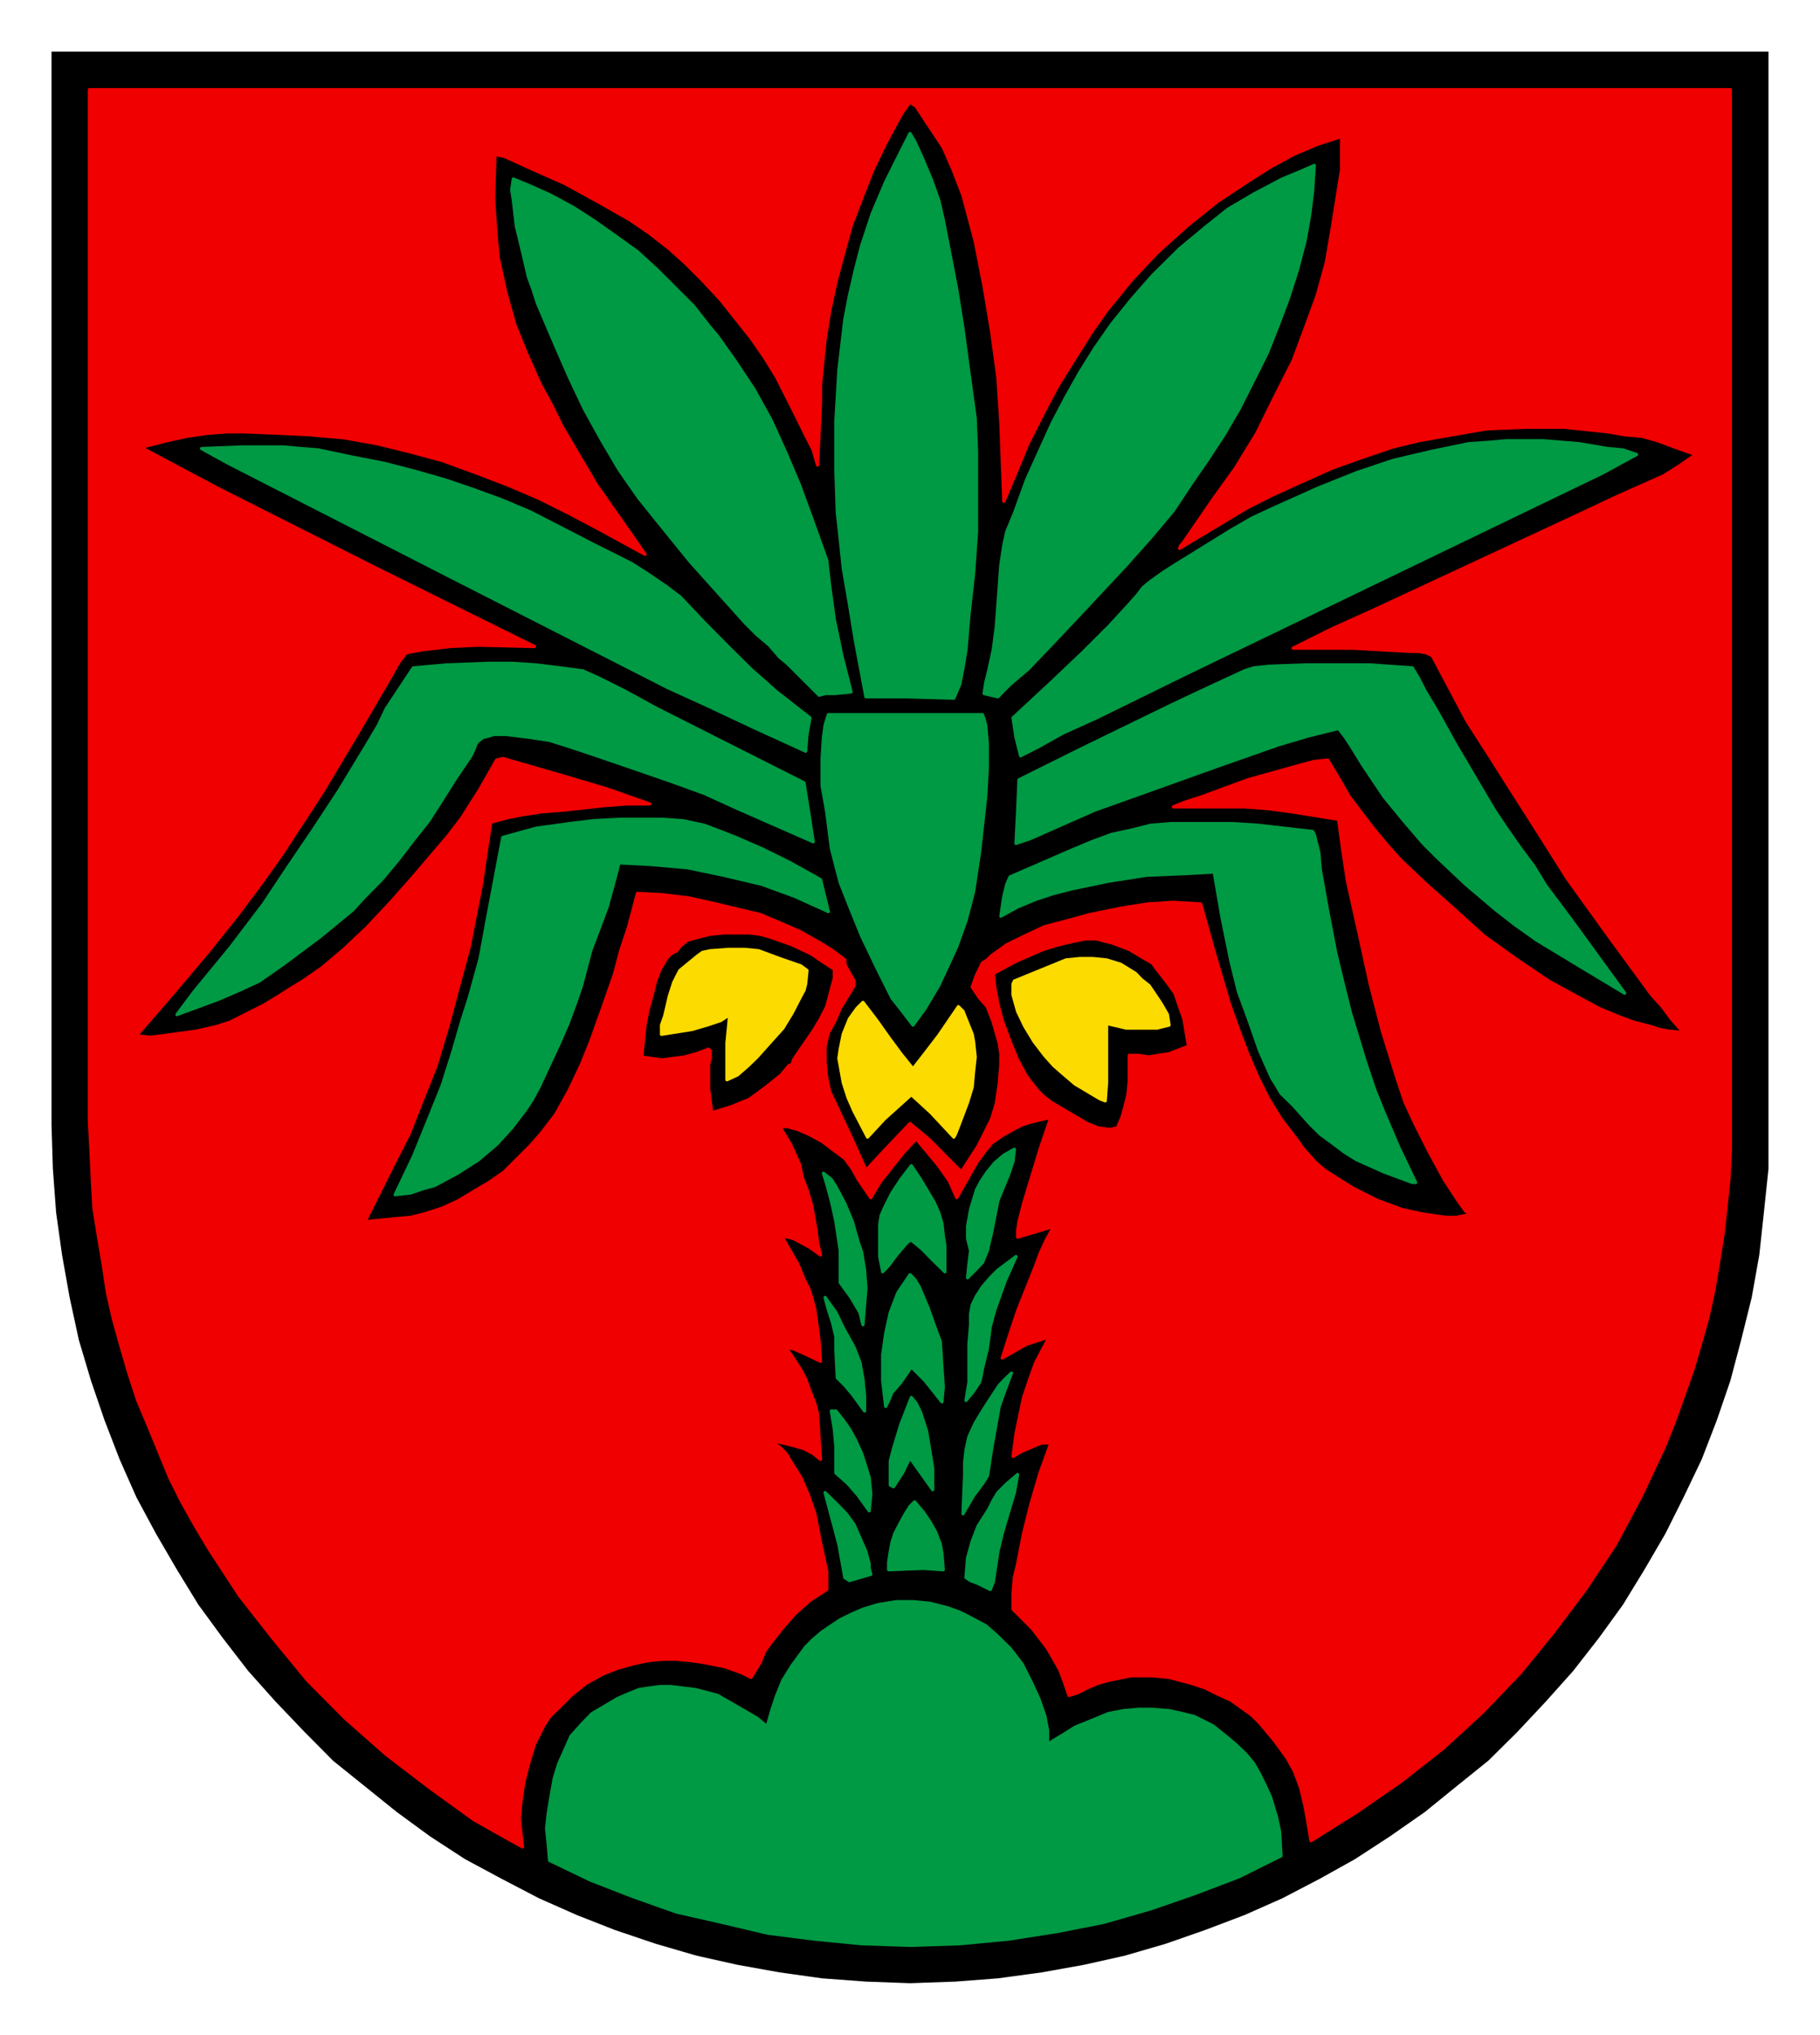 <?xml version="1.0" encoding="UTF-8" standalone="no"?>
<!DOCTYPE svg PUBLIC "-//W3C//DTD SVG 1.0//EN" "http://www.w3.org/TR/2001/REC-SVG-20010904/DTD/svg10.dtd">
<!-- Created with Inkscape (http://www.inkscape.org/) by Marsupilami -->
<svg
   xmlns:svg="http://www.w3.org/2000/svg"
   xmlns="http://www.w3.org/2000/svg"
   version="1.0"
   width="687"
   height="768"
   viewBox="-2.381 -2.381 84.138 94.05"
   id="svg7543">
  <defs
     id="defs7545">
    <clipPath
       id="clipPath5864">
      <path
         d="M 354.48,410.28 L 418.19,410.28 L 418.19,338.65 L 354.48,338.65 L 354.48,410.28 z"
         id="path5866" />
    </clipPath>
    <clipPath
       id="clipPath5876">
      <path
         d="M 354.48,410.28 L 418.19,410.28 L 418.19,338.65 L 354.48,338.65 L 354.48,410.28 z"
         id="path5878" />
    </clipPath>
  </defs>
  <g
     transform="translate(-1097.455,-250.576)"
     id="layer1">
    <g
       transform="matrix(1.25,0,0,1.25,654.218,-172.849)"
       id="g5860">
      <g
         clip-path="url(#clipPath5864)"
         id="g5862">
        <g
           id="g5868">
          <path
             d="M 354.59,338.74 L 418.09,338.74 L 418.09,378.43 L 418.09,378.43 L 418.09,380.05 L 417.92,381.67 L 417.75,383.24 L 417.47,384.81 L 417.08,386.38 L 416.68,387.89 L 416.18,389.35 L 415.62,390.8 L 414.95,392.2 L 414.28,393.54 L 413.5,394.88 L 412.71,396.17 L 411.82,397.4 L 410.86,398.63 L 409.85,399.76 L 408.8,400.88 L 407.73,401.94 L 406.55,402.89 L 405.38,403.84 L 404.09,404.74 L 402.8,405.58 L 401.51,406.3 L 400.11,407.03 L 398.71,407.65 L 397.26,408.2 L 395.8,408.71 L 394.29,409.15 L 392.77,409.49 L 391.21,409.77 L 389.59,409.99 L 388.02,410.11 L 386.34,410.17 L 386.34,410.17 L 384.71,410.11 L 383.09,409.99 L 381.52,409.77 L 379.96,409.49 L 378.44,409.15 L 376.93,408.71 L 375.42,408.2 L 374.02,407.65 L 372.62,407.03 L 371.22,406.3 L 369.88,405.58 L 368.59,404.74 L 367.36,403.84 L 366.18,402.89 L 365,401.94 L 363.95,400.88 L 362.88,399.76 L 361.87,398.63 L 360.92,397.4 L 360.02,396.17 L 359.23,394.88 L 358.45,393.54 L 357.73,392.2 L 357.11,390.8 L 356.55,389.35 L 356.05,387.89 L 355.6,386.38 L 355.26,384.81 L 354.98,383.24 L 354.76,381.67 L 354.64,380.05 L 354.59,378.43 L 354.59,338.74 z"
             id="path5870"
             style="fill:#000000;fill-opacity:1;fill-rule:evenodd;stroke:none" />
        </g>
      </g>
    </g>
    <g
       transform="matrix(1.25,0,0,1.25,654.218,-172.849)"
       id="g5872">
      <g
         clip-path="url(#clipPath5876)"
         id="g5874">
        <path
           d="M 373.01,405.63 L 373.01,405.63 L 372.96,405.02 L 372.9,404.45 L 372.96,403.9 L 372.96,403.9 L 373.07,403.22 L 373.18,402.61 L 373.35,402.05 L 373.58,401.54 L 373.8,401.04 L 374.19,400.6 L 374.58,400.2 L 375.14,399.87 L 375.14,399.87 L 375.53,399.64 L 375.92,399.47 L 376.32,399.31 L 376.71,399.25 L 377.1,399.2 L 377.49,399.2 L 378.39,399.31 L 378.39,399.31 L 378.83,399.42 L 379.23,399.53 L 380.01,399.98 L 380.68,400.37 L 381.02,400.65 L 381.02,400.65 L 381.08,400.6 L 381.08,400.6 L 381.24,400.04 L 381.41,399.53 L 381.64,398.97 L 381.98,398.42 L 381.98,398.42 L 382.48,397.74 L 382.76,397.46 L 383.09,397.18 L 383.09,397.18 L 383.43,396.95 L 383.76,396.73 L 384.21,396.51 L 384.21,396.51 L 384.6,396.34 L 385.16,396.17 L 385.16,396.17 L 385.84,396.06 L 386.45,396.06 L 387.07,396.12 L 387.74,396.29 L 387.74,396.29 L 388.18,396.45 L 388.52,396.62 L 389.14,396.95 L 389.14,396.95 L 389.53,397.29 L 390.04,397.79 L 390.04,397.79 L 390.48,398.36 L 390.82,399.03 L 390.82,399.03 L 391.1,399.64 L 391.32,400.26 L 391.43,400.82 L 391.43,401.33 L 391.43,401.33 L 391.99,400.99 L 392.45,400.7 L 393,400.48 L 393,400.48 L 393.67,400.2 L 393.67,400.2 L 394.24,400.09 L 394.79,400.04 L 395.3,400.04 L 395.92,400.09 L 395.92,400.09 L 396.42,400.2 L 396.86,400.31 L 396.86,400.31 L 397.2,400.48 L 397.54,400.65 L 398.1,401.1 L 398.1,401.1 L 398.43,401.38 L 398.77,401.71 L 398.77,401.71 L 399.05,402.05 L 399.27,402.44 L 399.49,402.89 L 399.67,403.28 L 399.89,404.01 L 400.01,404.57 L 400.01,404.57 L 400.06,405.46 L 400.06,405.46 L 398.49,406.24 L 396.86,406.86 L 395.24,407.42 L 393.5,407.92 L 391.77,408.26 L 389.98,408.54 L 388.18,408.71 L 386.34,408.77 L 386.34,408.77 L 384.55,408.71 L 382.82,408.54 L 381.08,408.32 L 379.39,407.92 L 377.71,407.54 L 376.1,406.97 L 374.53,406.36 L 373.01,405.63 L 373.01,405.63 z"
           id="path5880"
           style="fill:#009944;fill-opacity:1;fill-rule:evenodd;stroke:#009944;stroke-width:0.12;stroke-linecap:round;stroke-linejoin:round;stroke-miterlimit:10;stroke-dasharray:none;stroke-opacity:1" />
        <path
           d="M 389.31,395.61 L 389.31,395.61 L 389.42,395.33 L 389.48,394.94 L 389.59,394.21 L 389.59,394.21 L 389.75,393.54 L 389.98,392.76 L 390.2,392.03 L 390.32,391.36 L 390.32,391.36 L 389.92,391.7 L 389.59,392.03 L 389.59,392.03 L 389.42,392.31 L 389.25,392.65 L 389.25,392.65 L 388.86,393.26 L 388.64,393.83 L 388.47,394.44 L 388.41,395.17 L 388.41,395.17 L 388.58,395.28 L 388.86,395.39 L 389.31,395.61 L 389.31,395.61 z"
           id="path5882"
           style="fill:#009944;fill-opacity:1;fill-rule:evenodd;stroke:#009944;stroke-width:0.12;stroke-linecap:round;stroke-linejoin:round;stroke-miterlimit:10;stroke-dasharray:none;stroke-opacity:1" />
        <path
           d="M 384.1,395.28 L 384.1,395.28 L 384.89,395.05 L 384.89,395.05 L 384.83,394.83 L 384.83,394.67 L 384.83,394.67 L 384.71,394.21 L 384.49,393.71 L 384.27,393.21 L 383.98,392.81 L 383.98,392.81 L 383.6,392.42 L 383.2,392.03 L 383.2,392.03 L 383.71,393.94 L 383.71,393.94 L 383.93,395.17 L 384.1,395.28 z"
           id="path5884"
           style="fill:#009944;fill-opacity:1;fill-rule:evenodd;stroke:#009944;stroke-width:0.12;stroke-linecap:round;stroke-linejoin:round;stroke-miterlimit:10;stroke-dasharray:none;stroke-opacity:1" />
        <path
           d="M 386.84,394.83 L 386.84,394.83 L 387.57,394.88 L 387.57,394.88 L 387.52,394.27 L 387.52,394.27 L 387.46,393.94 L 387.46,393.94 L 387.29,393.49 L 387.07,393.1 L 386.84,392.76 L 386.51,392.37 L 386.51,392.37 L 386.34,392.54 L 386.17,392.81 L 385.95,393.21 L 385.78,393.54 L 385.78,393.54 L 385.67,393.88 L 385.61,394.21 L 385.55,394.61 L 385.55,394.61 L 385.55,394.88 L 385.55,394.88 L 386.84,394.83 L 386.84,394.83 z"
           id="path5886"
           style="fill:#009944;fill-opacity:1;fill-rule:evenodd;stroke:#009944;stroke-width:0.12;stroke-linecap:round;stroke-linejoin:round;stroke-miterlimit:10;stroke-dasharray:none;stroke-opacity:1" />
        <path
           d="M 388.3,392.81 L 388.3,392.81 L 388.69,392.14 L 388.69,392.14 L 389.02,391.7 L 389.2,391.42 L 389.25,391.13 L 389.25,391.13 L 389.36,390.4 L 389.36,390.4 L 389.64,388.84 L 389.64,388.84 L 389.86,388.22 L 390.09,387.61 L 390.09,387.61 L 389.86,387.83 L 389.64,388.06 L 389.31,388.56 L 389.31,388.56 L 389.02,389.01 L 388.75,389.46 L 388.52,389.96 L 388.41,390.46 L 388.41,390.46 L 388.36,390.92 L 388.36,391.36 L 388.36,391.36 L 388.3,392.81 L 388.3,392.81 z"
           id="path5888"
           style="fill:#009944;fill-opacity:1;fill-rule:evenodd;stroke:#009944;stroke-width:0.12;stroke-linecap:round;stroke-linejoin:round;stroke-miterlimit:10;stroke-dasharray:none;stroke-opacity:1" />
        <path
           d="M 384.83,392.7 L 384.83,392.7 L 384.89,392.08 L 384.83,391.47 L 384.83,391.47 L 384.71,391.08 L 384.55,390.58 L 384.32,390.08 L 384.1,389.68 L 384.1,389.68 L 383.87,389.35 L 383.6,389.01 L 383.6,389.01 L 383.43,389.01 L 383.43,389.01 L 383.54,389.68 L 383.6,390.35 L 383.6,390.35 L 383.6,391.3 L 383.6,391.3 L 384.05,391.7 L 384.43,392.14 L 384.43,392.14 L 384.83,392.7 L 384.83,392.7 z"
           id="path5890"
           style="fill:#009944;fill-opacity:1;fill-rule:evenodd;stroke:#009944;stroke-width:0.12;stroke-linecap:round;stroke-linejoin:round;stroke-miterlimit:10;stroke-dasharray:none;stroke-opacity:1" />
        <path
           d="M 387.18,391.92 L 387.18,391.92 L 387.18,391.53 L 387.18,391.13 L 387.18,391.13 L 387.07,390.46 L 386.95,389.74 L 386.73,389.06 L 386.57,388.73 L 386.39,388.51 L 386.39,388.51 L 386.28,388.79 L 386,389.51 L 385.73,390.4 L 385.61,390.86 L 385.61,391.24 L 385.61,391.24 L 385.61,391.53 L 385.61,391.75 L 385.73,391.81 L 385.73,391.81 L 386.06,391.3 L 386.34,390.74 L 386.34,390.74 L 387.18,391.92 L 387.18,391.92 z"
           id="path5892"
           style="fill:#009944;fill-opacity:1;fill-rule:evenodd;stroke:#009944;stroke-width:0.12;stroke-linecap:round;stroke-linejoin:round;stroke-miterlimit:10;stroke-dasharray:none;stroke-opacity:1" />
        <path
           d="M 384.66,389.01 L 384.66,389.01 L 384.66,388.45 L 384.6,387.83 L 384.49,387.22 L 384.27,386.65 L 384.27,386.65 L 383.87,385.93 L 383.87,385.93 L 383.6,385.37 L 383.2,384.81 L 383.2,384.81 L 383.26,385.04 L 383.32,385.26 L 383.48,385.76 L 383.48,385.76 L 383.6,386.27 L 383.6,386.77 L 383.65,387.78 L 383.65,387.78 L 383.93,388.06 L 384.21,388.39 L 384.66,389.01 L 384.66,389.01 z"
           id="path5894"
           style="fill:#009944;fill-opacity:1;fill-rule:evenodd;stroke:#009944;stroke-width:0.12;stroke-linecap:round;stroke-linejoin:round;stroke-miterlimit:10;stroke-dasharray:none;stroke-opacity:1" />
        <path
           d="M 385.44,388.84 L 385.44,388.84 L 385.55,388.62 L 385.67,388.33 L 385.67,388.33 L 386,387.95 L 386.39,387.38 L 386.39,387.38 L 386.9,387.89 L 387.52,388.67 L 387.52,388.67 L 387.57,388.11 L 387.52,387.38 L 387.46,386.44 L 387.46,386.44 L 387.29,385.99 L 387.01,385.2 L 386.68,384.42 L 386.51,384.14 L 386.34,383.97 L 386.34,383.97 L 385.89,384.64 L 385.61,385.37 L 385.44,386.15 L 385.33,386.94 L 385.33,386.94 L 385.33,387.38 L 385.33,387.89 L 385.44,388.84 L 385.44,388.84 z"
           id="path5896"
           style="fill:#009944;fill-opacity:1;fill-rule:evenodd;stroke:#009944;stroke-width:0.12;stroke-linecap:round;stroke-linejoin:round;stroke-miterlimit:10;stroke-dasharray:none;stroke-opacity:1" />
        <path
           d="M 388.41,388.62 L 388.41,388.62 L 388.69,388.28 L 388.91,387.95 L 388.91,387.95 L 388.97,387.72 L 389.02,387.44 L 389.2,386.71 L 389.31,385.88 L 389.48,385.26 L 389.48,385.26 L 389.86,384.2 L 390.26,383.3 L 390.26,383.3 L 389.59,383.8 L 389.31,384.08 L 389.02,384.42 L 389.02,384.42 L 388.8,384.76 L 388.64,385.09 L 388.64,385.09 L 388.58,385.42 L 388.58,385.82 L 388.58,385.82 L 388.52,386.54 L 388.52,386.54 L 388.52,387.27 L 388.52,387.95 L 388.52,387.95 L 388.41,388.62 L 388.41,388.62 z"
           id="path5898"
           style="fill:#009944;fill-opacity:1;fill-rule:evenodd;stroke:#009944;stroke-width:0.12;stroke-linecap:round;stroke-linejoin:round;stroke-miterlimit:10;stroke-dasharray:none;stroke-opacity:1" />
        <path
           d="M 384.6,385.82 L 384.6,385.82 L 384.71,384.47 L 384.66,383.8 L 384.55,383.13 L 384.55,383.13 L 384.43,382.79 L 384.43,382.79 L 384.21,382.01 L 383.93,381.34 L 383.6,380.72 L 383.43,380.45 L 383.14,380.22 L 383.14,380.22 L 383.26,380.61 L 383.37,381.01 L 383.37,381.01 L 383.48,381.45 L 383.6,382.01 L 383.76,383.08 L 383.76,383.08 L 383.76,383.63 L 383.76,384.26 L 383.76,384.26 L 384.16,384.81 L 384.49,385.37 L 384.49,385.37 L 384.6,385.82 L 384.6,385.82 z"
           id="path5900"
           style="fill:#009944;fill-opacity:1;fill-rule:evenodd;stroke:#009944;stroke-width:0.12;stroke-linecap:round;stroke-linejoin:round;stroke-miterlimit:10;stroke-dasharray:none;stroke-opacity:1" />
        <path
           d="M 388.47,384.08 L 388.47,384.08 L 388.75,383.8 L 389.02,383.52 L 389.02,383.52 L 389.2,383.08 L 389.36,382.4 L 389.59,381.23 L 389.59,381.23 L 389.98,380.28 L 390.15,379.78 L 390.2,379.33 L 390.2,379.33 L 389.81,379.55 L 389.81,379.55 L 389.48,379.83 L 389.2,380.17 L 388.97,380.51 L 388.8,380.83 L 388.58,381.56 L 388.47,382.18 L 388.47,382.18 L 388.47,382.4 L 388.47,382.63 L 388.58,383.08 L 388.58,383.08 L 388.52,383.58 L 388.47,384.08 L 388.47,384.08 z"
           id="path5902"
           style="fill:#009944;fill-opacity:1;fill-rule:evenodd;stroke:#009944;stroke-width:0.12;stroke-linecap:round;stroke-linejoin:round;stroke-miterlimit:10;stroke-dasharray:none;stroke-opacity:1" />
        <path
           d="M 387.63,383.86 L 387.63,383.86 L 387.63,382.9 L 387.63,382.9 L 387.57,382.52 L 387.52,382.07 L 387.4,381.67 L 387.23,381.29 L 387.23,381.29 L 386.73,380.45 L 386.39,379.94 L 386.39,379.94 L 386,380.45 L 385.67,380.95 L 385.39,381.51 L 385.27,381.79 L 385.22,382.13 L 385.22,382.13 L 385.22,382.69 L 385.22,382.69 L 385.22,383.3 L 385.33,383.86 L 385.33,383.86 L 385.55,383.63 L 385.84,383.24 L 386.17,382.85 L 386.28,382.74 L 386.39,382.69 L 386.39,382.69 L 386.79,383.02 L 387.18,383.42 L 387.63,383.86 L 387.63,383.86 z"
           id="path5904"
           style="fill:#009944;fill-opacity:1;fill-rule:evenodd;stroke:#009944;stroke-width:0.12;stroke-linecap:round;stroke-linejoin:round;stroke-miterlimit:10;stroke-dasharray:none;stroke-opacity:1" />
        <path
           d="M 367.3,381.01 L 367.3,381.01 L 367.86,380.95 L 367.86,380.95 L 368.36,380.78 L 368.76,380.67 L 369.6,380.22 L 369.6,380.22 L 370.38,379.72 L 371.05,379.15 L 371.61,378.54 L 372.12,377.87 L 372.12,377.87 L 372.34,377.54 L 372.62,377.03 L 373.01,376.19 L 373.01,376.19 L 373.35,375.46 L 373.69,374.68 L 373.69,374.68 L 373.96,373.95 L 374.19,373.28 L 374.53,371.99 L 374.53,371.99 L 375.14,370.37 L 375.14,370.37 L 375.37,369.53 L 375.58,368.74 L 375.58,368.74 L 376.76,368.8 L 376.76,368.8 L 378.11,368.92 L 379.45,369.2 L 380.85,369.53 L 382.08,369.98 L 382.08,369.98 L 382.7,370.26 L 383.32,370.54 L 383.32,370.54 L 383.03,369.36 L 383.03,369.36 L 381.92,368.74 L 381.92,368.74 L 380.91,368.24 L 379.9,367.8 L 379.9,367.8 L 379.34,367.58 L 378.73,367.35 L 378.73,367.35 L 377.94,367.18 L 377.21,367.13 L 376.42,367.13 L 375.58,367.13 L 375.58,367.13 L 374.64,367.18 L 373.74,367.29 L 373.74,367.29 L 372.51,367.46 L 371.89,367.63 L 371.28,367.8 L 371.28,367.8 L 370.72,370.76 L 370.44,372.28 L 370.04,373.73 L 370.04,373.73 L 369.77,374.57 L 369.77,374.57 L 369.43,375.74 L 369.43,375.74 L 369.04,376.97 L 368.54,378.21 L 368.54,378.21 L 367.97,379.61 L 367.3,381.01 L 367.3,381.01 z"
           id="path5906"
           style="fill:#009944;fill-opacity:1;fill-rule:evenodd;stroke:#009944;stroke-width:0.12;stroke-linecap:round;stroke-linejoin:round;stroke-miterlimit:10;stroke-dasharray:none;stroke-opacity:1" />
        <path
           d="M 404.92,380.56 L 404.92,380.56 L 405.04,380.56 L 405.04,380.56 L 404.42,379.27 L 403.87,377.98 L 403.87,377.98 L 403.53,377.14 L 403.19,376.13 L 402.63,374.29 L 402.63,374.29 L 402.35,373.17 L 402.08,372.05 L 402.08,372.05 L 401.79,370.54 L 401.51,368.97 L 401.51,368.97 L 401.46,368.36 L 401.29,367.69 L 401.29,367.69 L 401.23,367.58 L 401.23,367.58 L 400.17,367.46 L 399.22,367.35 L 398.27,367.29 L 397.2,367.29 L 397.2,367.29 L 396.64,367.29 L 395.97,367.29 L 395.97,367.29 L 395.24,367.35 L 394.57,367.52 L 394.57,367.52 L 393.79,367.69 L 393.06,367.96 L 393.06,367.96 L 392.39,368.24 L 391.72,368.53 L 391.72,368.53 L 390.04,369.26 L 390.04,369.26 L 389.92,369.53 L 389.81,369.98 L 389.7,370.71 L 389.7,370.71 L 390.32,370.37 L 390.99,370.09 L 391.66,369.87 L 392.33,369.7 L 393.67,369.42 L 395.08,369.2 L 395.08,369.2 L 396.47,369.14 L 397.59,369.08 L 397.59,369.08 L 397.88,370.76 L 398.21,372.38 L 398.21,372.38 L 398.49,373.51 L 398.88,374.57 L 399.27,375.69 L 399.72,376.7 L 399.72,376.7 L 399.89,376.97 L 400.06,377.26 L 400.51,377.7 L 400.51,377.7 L 401.12,378.38 L 401.12,378.38 L 401.51,378.77 L 401.96,379.1 L 402.41,379.44 L 402.86,379.72 L 403.87,380.17 L 404.92,380.56 L 404.92,380.56 z"
           id="path5908"
           style="fill:#009944;fill-opacity:1;fill-rule:evenodd;stroke:#009944;stroke-width:0.12;stroke-linecap:round;stroke-linejoin:round;stroke-miterlimit:10;stroke-dasharray:none;stroke-opacity:1" />
        <path
           d="M 386.45,374.74 L 386.45,374.74 L 386.9,374.12 L 387.4,373.28 L 387.4,373.28 L 387.74,372.55 L 388.07,371.83 L 388.07,371.83 L 388.41,370.88 L 388.69,369.81 L 388.69,369.81 L 388.91,368.36 L 389.14,366.29 L 389.2,365.22 L 389.2,364.33 L 389.14,363.65 L 389.08,363.43 L 389.02,363.26 L 389.02,363.26 L 385.89,363.26 L 384.1,363.26 L 383.32,363.26 L 383.32,363.26 L 383.2,363.65 L 383.14,364.1 L 383.09,364.88 L 383.09,364.88 L 383.09,365.39 L 383.09,365.89 L 383.26,366.85 L 383.26,366.85 L 383.43,368.19 L 383.6,368.86 L 383.76,369.47 L 383.76,369.47 L 384.16,370.48 L 384.55,371.44 L 384.55,371.44 L 385.11,372.61 L 385.39,373.17 L 385.67,373.73 L 385.67,373.73 L 386.06,374.23 L 386.45,374.74 L 386.45,374.74 z"
           id="path5910"
           style="fill:#009944;fill-opacity:1;fill-rule:evenodd;stroke:#009944;stroke-width:0.12;stroke-linecap:round;stroke-linejoin:round;stroke-miterlimit:10;stroke-dasharray:none;stroke-opacity:1" />
        <path
           d="M 359.23,374.35 L 359.23,374.35 L 360.75,373.79 L 361.54,373.45 L 362.27,373.11 L 362.27,373.11 L 363.16,372.49 L 363.16,372.49 L 364.5,371.49 L 365.11,370.99 L 365.73,370.48 L 365.73,370.48 L 366.13,370.04 L 366.13,370.04 L 366.8,369.36 L 367.41,368.63 L 367.97,367.9 L 368.54,367.18 L 368.54,367.18 L 369.04,366.4 L 369.54,365.61 L 369.54,365.61 L 370.1,364.78 L 370.1,364.78 L 370.21,364.55 L 370.27,364.38 L 370.33,364.27 L 370.33,364.27 L 370.55,364.1 L 370.77,364.05 L 370.77,364.05 L 370.94,363.99 L 371.11,363.99 L 371.39,363.99 L 371.39,363.99 L 372.29,364.1 L 373.01,364.21 L 373.74,364.44 L 374.58,364.72 L 374.58,364.72 L 376.04,365.22 L 377.49,365.72 L 377.49,365.72 L 378.73,366.17 L 378.73,366.17 L 379.96,366.73 L 379.96,366.73 L 382.76,367.96 L 382.76,367.96 L 382.59,366.85 L 382.42,365.78 L 382.42,365.78 L 376.99,363.04 L 376.99,363.04 L 375.76,362.37 L 374.86,361.92 L 374.24,361.64 L 374.24,361.64 L 373.4,361.53 L 372.51,361.42 L 371.61,361.36 L 370.77,361.36 L 369.2,361.42 L 367.97,361.53 L 367.97,361.53 L 366.97,363.04 L 366.97,363.04 L 366.68,363.65 L 366.35,364.21 L 366.35,364.21 L 365.23,366.06 L 365.23,366.06 L 364.27,367.52 L 363.32,368.92 L 363.32,368.92 L 362.43,370.26 L 362.43,370.26 L 361.2,371.88 L 359.86,373.51 L 359.86,373.51 L 359.23,374.35 L 359.23,374.35 z"
           id="path5912"
           style="fill:#009944;fill-opacity:1;fill-rule:evenodd;stroke:#009944;stroke-width:0.12;stroke-linecap:round;stroke-linejoin:round;stroke-miterlimit:10;stroke-dasharray:none;stroke-opacity:1" />
        <path
           d="M 412.77,373.56 L 412.77,373.56 L 410.86,370.93 L 410.86,370.93 L 409.85,369.58 L 409.85,369.58 L 409.41,368.86 L 408.91,368.19 L 408.4,367.46 L 407.95,366.79 L 407.95,366.79 L 406.5,364.33 L 406.5,364.33 L 405.88,363.21 L 405.88,363.21 L 405.38,362.37 L 405.15,361.92 L 404.92,361.53 L 404.92,361.53 L 403.36,361.42 L 403.36,361.42 L 400.95,361.42 L 399.61,361.47 L 399.05,361.53 L 398.71,361.64 L 398.71,361.64 L 397.37,362.26 L 395.97,362.92 L 395.97,362.92 L 392.5,364.61 L 390.37,365.67 L 390.37,365.67 L 390.32,366.85 L 390.26,368.02 L 390.26,368.02 L 390.77,367.85 L 391.27,367.63 L 391.27,367.63 L 393.17,366.79 L 393.17,366.79 L 394.74,366.23 L 394.74,366.23 L 397.7,365.17 L 397.7,365.17 L 399.95,364.38 L 401.06,364.05 L 402.19,363.77 L 402.19,363.77 L 402.41,364.05 L 402.63,364.38 L 403.08,365.11 L 403.08,365.11 L 403.87,366.29 L 403.87,366.29 L 404.6,367.18 L 405.32,368.02 L 405.32,368.02 L 405.83,368.53 L 405.83,368.53 L 406.89,369.53 L 408.01,370.48 L 408.01,370.48 L 408.73,371.04 L 409.52,371.6 L 411.09,372.55 L 411.09,372.55 L 412.77,373.56 L 412.77,373.56 z"
           id="path5914"
           style="fill:#009944;fill-opacity:1;fill-rule:evenodd;stroke:#009944;stroke-width:0.12;stroke-linecap:round;stroke-linejoin:round;stroke-miterlimit:10;stroke-dasharray:none;stroke-opacity:1" />
        <path
           d="M 390.43,364.78 L 390.43,364.78 L 391.1,364.44 L 391.99,363.94 L 391.99,363.94 L 393.23,363.38 L 393.23,363.38 L 396.53,361.76 L 396.53,361.76 L 411.98,354.31 L 411.98,354.31 L 412.6,353.97 L 413.21,353.64 L 413.21,353.64 L 412.71,353.47 L 412.15,353.42 L 411.09,353.24 L 411.09,353.24 L 409.75,353.13 L 409.07,353.13 L 408.4,353.13 L 408.4,353.13 L 407.73,353.19 L 407,353.24 L 405.6,353.53 L 404.2,353.86 L 402.86,354.31 L 402.86,354.31 L 401.46,354.87 L 401.46,354.87 L 399.83,355.6 L 398.99,355.99 L 398.21,356.44 L 398.21,356.44 L 396.14,357.72 L 396.14,357.72 L 395.69,358.01 L 395.24,358.33 L 395.24,358.33 L 394.96,358.56 L 394.74,358.85 L 394.4,359.23 L 394.4,359.23 L 393.73,359.96 L 393.73,359.96 L 392.72,360.97 L 391.55,362.08 L 390.15,363.38 L 390.15,363.38 L 390.26,364.1 L 390.43,364.78 L 390.43,364.78 z"
           id="path5916"
           style="fill:#009944;fill-opacity:1;fill-rule:evenodd;stroke:#009944;stroke-width:0.12;stroke-linecap:round;stroke-linejoin:round;stroke-miterlimit:10;stroke-dasharray:none;stroke-opacity:1" />
        <path
           d="M 382.48,364.61 L 382.48,364.61 L 382.53,363.99 L 382.64,363.38 L 382.64,363.38 L 381.41,362.42 L 380.46,361.58 L 379.67,360.8 L 379.67,360.8 L 378.73,359.85 L 377.83,358.9 L 377.83,358.9 L 377.6,358.73 L 377.38,358.56 L 377.38,358.56 L 376.65,358.06 L 376.04,357.67 L 374.58,356.94 L 374.58,356.94 L 373.4,356.33 L 372.29,355.76 L 371.22,355.31 L 370.15,354.92 L 369.15,354.58 L 368.03,354.26 L 366.91,353.97 L 365.73,353.74 L 365.73,353.74 L 364.45,353.47 L 363.83,353.42 L 363.16,353.36 L 363.16,353.36 L 361.64,353.36 L 360.14,353.42 L 360.14,353.42 L 361.14,353.97 L 361.14,353.97 L 369.26,358.12 L 377.38,362.26 L 377.38,362.26 L 378.83,362.92 L 380.51,363.71 L 382.48,364.61 L 382.48,364.61 z"
           id="path5918"
           style="fill:#009944;fill-opacity:1;fill-rule:evenodd;stroke:#009944;stroke-width:0.12;stroke-linecap:round;stroke-linejoin:round;stroke-miterlimit:10;stroke-dasharray:none;stroke-opacity:1" />
        <path
           d="M 387.96,362.65 L 387.96,362.65 L 388.18,362.14 L 388.18,362.14 L 388.3,361.53 L 388.41,360.86 L 388.52,359.57 L 388.52,359.57 L 388.69,358.06 L 388.8,356.49 L 388.8,356.49 L 388.8,354.76 L 388.8,354.76 L 388.8,353.53 L 388.75,352.29 L 388.75,352.29 L 388.52,350.62 L 388.3,348.99 L 388.3,348.99 L 388.07,347.54 L 387.8,346.14 L 387.8,346.14 L 387.57,344.96 L 387.57,344.96 L 387.4,344.23 L 387.4,344.23 L 387.12,343.45 L 386.79,342.67 L 386.51,342.05 L 386.34,341.77 L 386.34,341.77 L 386,342.44 L 385.44,343.56 L 385.44,343.56 L 384.94,344.74 L 384.55,345.92 L 384.55,345.92 L 384.32,346.81 L 384.32,346.81 L 384.1,347.76 L 383.93,348.65 L 383.71,350.51 L 383.6,352.4 L 383.6,354.26 L 383.6,354.26 L 383.65,355.76 L 383.65,355.76 L 383.76,356.77 L 383.87,357.83 L 383.87,357.83 L 384.1,359.17 L 384.32,360.52 L 384.32,360.52 L 384.71,362.6 L 384.71,362.6 L 386.23,362.6 L 386.23,362.6 L 387.96,362.65 L 387.96,362.65 z"
           id="path5920"
           style="fill:#009944;fill-opacity:1;fill-rule:evenodd;stroke:#009944;stroke-width:0.12;stroke-linecap:round;stroke-linejoin:round;stroke-miterlimit:10;stroke-dasharray:none;stroke-opacity:1" />
        <path
           d="M 389.59,362.6 L 389.59,362.6 L 389.81,362.37 L 390.04,362.14 L 390.04,362.14 L 390.7,361.58 L 390.7,361.58 L 391.61,360.63 L 392.45,359.74 L 392.45,359.74 L 392.61,359.57 L 392.61,359.57 L 394.34,357.72 L 394.34,357.72 L 395.24,356.71 L 396.08,355.71 L 396.08,355.71 L 396.75,354.7 L 396.75,354.7 L 397.37,353.8 L 397.99,352.85 L 398.54,351.9 L 399.05,350.89 L 399.55,349.89 L 399.95,348.88 L 400.33,347.87 L 400.67,346.81 L 400.67,346.81 L 400.95,345.74 L 400.95,345.74 L 401.12,344.79 L 401.12,344.79 L 401.23,343.9 L 401.29,342.95 L 401.29,342.95 L 400.79,343.17 L 400.11,343.45 L 400.11,343.45 L 399.05,344.01 L 398.1,344.57 L 397.26,345.24 L 396.31,346.03 L 396.31,346.03 L 395.3,347.03 L 395.3,347.03 L 394.52,347.92 L 393.79,348.83 L 393.17,349.72 L 392.61,350.62 L 392.11,351.51 L 391.61,352.46 L 391.15,353.47 L 390.65,354.58 L 390.65,354.58 L 390.2,355.82 L 389.92,356.49 L 389.81,356.99 L 389.81,356.99 L 389.75,357.39 L 389.7,357.72 L 389.7,357.72 L 389.53,360.02 L 389.53,360.02 L 389.42,360.86 L 389.25,361.64 L 389.25,361.64 L 389.14,362.08 L 389.08,362.48 L 389.59,362.6 z"
           id="path5922"
           style="fill:#009944;fill-opacity:1;fill-rule:evenodd;stroke:#009944;stroke-width:0.12;stroke-linecap:round;stroke-linejoin:round;stroke-miterlimit:10;stroke-dasharray:none;stroke-opacity:1" />
        <path
           d="M 382.98,362.54 L 382.98,362.54 L 383.2,362.48 L 383.54,362.48 L 384.16,362.42 L 384.16,362.42 L 383.82,361.08 L 383.54,359.74 L 383.54,359.74 L 383.37,358.51 L 383.26,357.55 L 383.26,357.55 L 382.98,356.77 L 382.7,355.99 L 382.7,355.99 L 382.25,354.76 L 381.75,353.58 L 381.19,352.35 L 380.57,351.23 L 380.57,351.23 L 379.9,350.22 L 379.23,349.27 L 379.23,349.27 L 378.95,348.94 L 378.95,348.94 L 378.33,348.15 L 377.66,347.48 L 376.99,346.81 L 376.26,346.14 L 375.48,345.58 L 374.69,345.02 L 373.9,344.51 L 373.07,344.06 L 373.07,344.06 L 372.34,343.73 L 371.67,343.45 L 371.67,343.45 L 371.61,343.85 L 371.67,344.23 L 371.67,344.23 L 371.78,345.19 L 372.01,346.14 L 372.01,346.14 L 372.23,347.08 L 372.4,347.54 L 372.56,348.04 L 372.56,348.04 L 373.13,349.38 L 373.13,349.38 L 373.74,350.78 L 373.74,350.78 L 374.3,351.96 L 374.92,353.08 L 375.58,354.2 L 376.32,355.26 L 376.32,355.26 L 377.27,356.44 L 378.22,357.61 L 380.23,359.85 L 380.23,359.85 L 380.68,360.3 L 380.68,360.3 L 381.14,360.69 L 381.52,361.13 L 381.52,361.13 L 381.8,361.36 L 382.25,361.81 L 382.98,362.54 L 382.98,362.54 z"
           id="path5924"
           style="fill:#009944;fill-opacity:1;fill-rule:evenodd;stroke:#009944;stroke-width:0.12;stroke-linecap:round;stroke-linejoin:round;stroke-miterlimit:10;stroke-dasharray:none;stroke-opacity:1" />
        <path
           d="M 384.77,378.88 L 384.77,378.88 L 385.39,378.21 L 386.39,377.31 L 386.39,377.31 L 387.12,377.98 L 387.96,378.88 L 387.96,378.88 L 388.02,378.77 L 388.13,378.49 L 388.3,378.04 L 388.3,378.04 L 388.47,377.59 L 388.47,377.59 L 388.64,377.03 L 388.69,376.47 L 388.75,375.92 L 388.69,375.35 L 388.69,375.35 L 388.64,375.08 L 388.64,375.08 L 388.41,374.51 L 388.3,374.23 L 388.13,374.06 L 388.13,374.06 L 387.4,375.13 L 386.84,375.86 L 386.45,376.36 L 386.45,376.36 L 386,375.8 L 385.55,375.19 L 385.55,375.19 L 385.11,374.57 L 384.6,373.9 L 384.6,373.9 L 384.49,374.01 L 384.38,374.12 L 384.1,374.51 L 383.87,375.08 L 383.76,375.63 L 383.76,375.63 L 383.71,375.97 L 383.76,376.24 L 383.87,376.86 L 383.87,376.86 L 384.05,377.42 L 384.27,377.92 L 384.77,378.88 L 384.77,378.88 z"
           id="path5926"
           style="fill:#fcdb00;fill-opacity:1;fill-rule:evenodd;stroke:#fcdb00;stroke-width:0.12;stroke-linecap:round;stroke-linejoin:round;stroke-miterlimit:10;stroke-dasharray:none;stroke-opacity:1" />
        <path
           d="M 393.29,377.42 L 393.29,377.42 L 393.4,377.48 L 393.56,377.54 L 393.56,377.54 L 393.61,376.86 L 393.61,376.86 L 393.61,375.74 L 393.61,374.68 L 393.61,374.68 L 394.34,374.85 L 395.08,374.85 L 395.08,374.85 L 395.47,374.85 L 395.47,374.85 L 395.92,374.74 L 395.92,374.74 L 395.86,374.35 L 395.63,373.95 L 395.41,373.62 L 395.18,373.28 L 395.18,373.28 L 394.9,373.06 L 394.68,372.83 L 394.13,372.49 L 394.13,372.49 L 393.61,372.33 L 393.11,372.28 L 392.61,372.28 L 392.11,372.33 L 392.11,372.33 L 390.2,373.11 L 390.2,373.11 L 390.15,373.22 L 390.15,373.22 L 390.15,373.62 L 390.15,373.62 L 390.32,374.23 L 390.59,374.79 L 390.93,375.35 L 391.32,375.86 L 391.32,375.86 L 391.66,376.24 L 391.66,376.24 L 392.05,376.58 L 392.45,376.92 L 393.29,377.42 L 393.29,377.42 z"
           id="path5928"
           style="fill:#fcdb00;fill-opacity:1;fill-rule:evenodd;stroke:#fcdb00;stroke-width:0.12;stroke-linecap:round;stroke-linejoin:round;stroke-miterlimit:10;stroke-dasharray:none;stroke-opacity:1" />
        <path
           d="M 379.57,376.76 L 379.57,376.76 L 379.96,376.58 L 379.96,376.58 L 380.35,376.24 L 380.68,375.92 L 380.68,375.92 L 381.19,375.35 L 381.64,374.85 L 381.98,374.29 L 382.3,373.67 L 382.3,373.67 L 382.42,373.45 L 382.48,373.22 L 382.48,373.22 L 382.53,372.72 L 382.53,372.72 L 382.3,372.55 L 382.3,372.55 L 381.52,372.28 L 380.74,371.99 L 380.74,371.99 L 380.23,371.94 L 379.62,371.94 L 378.95,371.99 L 378.67,372.05 L 378.5,372.17 L 378.5,372.17 L 378.17,372.44 L 377.83,372.72 L 377.83,372.72 L 377.71,372.95 L 377.6,373.17 L 377.44,373.67 L 377.44,373.67 L 377.27,374.4 L 377.15,374.74 L 377.15,375.08 L 377.15,375.08 L 378.28,374.9 L 378.83,374.74 L 379.34,374.57 L 379.34,374.57 L 379.67,374.35 L 379.67,374.35 L 379.62,374.9 L 379.57,375.4 L 379.57,375.4 L 379.57,376.08 L 379.57,376.76 L 379.57,376.76 z"
           id="path5930"
           style="fill:#fcdb00;fill-opacity:1;fill-rule:evenodd;stroke:#fcdb00;stroke-width:0.12;stroke-linecap:round;stroke-linejoin:round;stroke-miterlimit:10;stroke-dasharray:none;stroke-opacity:1" />
        <path
           d="M 366.18,382.01 L 366.18,382.01 L 367.3,381.9 L 367.86,381.85 L 368.36,381.73 L 368.36,381.73 L 369.04,381.51 L 369.65,381.23 L 370.21,380.89 L 370.77,380.56 L 371.33,380.17 L 371.78,379.72 L 372.29,379.21 L 372.73,378.71 L 372.73,378.71 L 373.24,378.04 L 373.74,377.14 L 374.19,376.19 L 374.53,375.35 L 374.53,375.35 L 374.97,374.12 L 375.42,372.83 L 375.42,372.83 L 375.64,371.99 L 375.92,371.15 L 375.92,371.15 L 376.1,370.48 L 376.26,369.87 L 376.26,369.87 L 377.21,369.92 L 378.17,370.04 L 379.17,370.26 L 380.07,370.48 L 380.07,370.48 L 380.8,370.65 L 381.46,370.93 L 381.46,370.93 L 382.25,371.27 L 383.03,371.71 L 383.03,371.71 L 383.48,371.99 L 383.93,372.33 L 383.93,372.33 L 383.93,372.49 L 384.05,372.72 L 384.27,373.11 L 384.27,373.28 L 384.27,373.28 L 383.76,374.12 L 383.54,374.63 L 383.32,375.02 L 383.32,375.02 L 383.2,375.52 L 383.2,376.13 L 383.26,376.7 L 383.37,377.2 L 383.37,377.2 L 384.21,378.99 L 384.71,380.11 L 384.71,380.11 L 385.39,379.38 L 386.34,378.38 L 386.34,378.38 L 387.07,378.99 L 387.68,379.61 L 388.18,380.11 L 388.18,380.11 L 388.24,380.17 L 388.24,380.17 L 388.86,379.21 L 389.14,378.65 L 389.36,378.21 L 389.36,378.21 L 389.53,377.65 L 389.64,376.92 L 389.64,376.92 L 389.7,376.19 L 389.7,375.8 L 389.64,375.4 L 389.64,375.4 L 389.53,375.02 L 389.42,374.63 L 389.2,374.06 L 389.2,374.06 L 388.91,373.73 L 388.64,373.33 L 388.64,373.33 L 388.8,372.89 L 389.02,372.44 L 389.02,372.44 L 389.2,372.33 L 389.36,372.17 L 389.92,371.77 L 390.59,371.44 L 391.32,371.1 L 391.32,371.1 L 392.16,370.88 L 393,370.65 L 393,370.65 L 394.13,370.42 L 395.13,370.26 L 396.08,370.2 L 397.09,370.26 L 397.09,370.26 L 397.59,372.05 L 398.15,373.95 L 398.49,374.9 L 398.83,375.8 L 399.22,376.7 L 399.61,377.48 L 399.61,377.48 L 400.06,378.21 L 400.62,378.94 L 400.62,378.94 L 400.9,379.33 L 401.35,379.83 L 401.35,379.83 L 401.68,380.11 L 402.02,380.33 L 402.74,380.78 L 402.74,380.78 L 403.64,381.23 L 404.54,381.56 L 405.32,381.73 L 406.16,381.85 L 406.16,381.85 L 406.33,381.85 L 406.55,381.85 L 406.55,381.85 L 407.11,381.73 L 407.11,381.73 L 407,381.67 L 406.89,381.62 L 406.89,381.62 L 406.61,381.23 L 406.61,381.23 L 406.1,380.45 L 406.1,380.45 L 405.55,379.44 L 405.04,378.43 L 405.04,378.43 L 404.65,377.59 L 404.37,376.76 L 403.81,374.96 L 403.36,373.22 L 402.97,371.44 L 402.97,371.44 L 402.52,369.42 L 402.52,369.42 L 402.35,368.3 L 402.19,367.13 L 402.19,367.13 L 400.45,366.85 L 399.55,366.73 L 398.71,366.67 L 398.71,366.67 L 397.37,366.67 L 396.08,366.67 L 396.08,366.67 L 396.47,366.51 L 397.15,366.29 L 398.83,365.67 L 400.62,365.17 L 401.29,364.99 L 401.79,364.94 L 401.79,364.94 L 402.19,365.61 L 402.58,366.29 L 402.58,366.29 L 403.47,367.46 L 404.03,368.13 L 404.48,368.63 L 404.48,368.63 L 405.43,369.53 L 406.5,370.48 L 407.56,371.44 L 408.73,372.28 L 409.96,373.11 L 411.2,373.79 L 411.82,374.12 L 412.48,374.4 L 413.1,374.63 L 413.72,374.79 L 413.72,374.79 L 414.05,374.9 L 414.39,374.96 L 414.39,374.96 L 414.95,375.02 L 414.95,375.02 L 414.5,374.51 L 414.5,374.51 L 414.17,374.06 L 413.77,373.62 L 413.77,373.62 L 412.21,371.49 L 410.64,369.31 L 410.64,369.31 L 409.58,367.63 L 408.51,365.95 L 408.51,365.95 L 407.73,364.72 L 406.94,363.49 L 406.94,363.49 L 405.66,361.08 L 405.66,361.08 L 405.43,360.97 L 405.43,360.97 L 405.15,360.92 L 404.87,360.92 L 404.87,360.92 L 403.76,360.86 L 402.69,360.8 L 400.51,360.8 L 400.51,360.8 L 401.96,360.08 L 403.47,359.4 L 403.47,359.4 L 410.69,356.04 L 410.69,356.04 L 412.48,355.2 L 414.23,354.42 L 414.23,354.42 L 414.84,354.03 L 415.4,353.64 L 415.4,353.64 L 414.61,353.36 L 414,353.13 L 413.39,352.96 L 413.39,352.96 L 412.77,352.91 L 412.15,352.8 L 412.15,352.8 L 410.53,352.63 L 409.13,352.63 L 407.67,352.69 L 406.1,352.96 L 406.1,352.96 L 405.15,353.13 L 404.2,353.36 L 404.2,353.36 L 403.08,353.74 L 401.96,354.14 L 400.84,354.64 L 399.72,355.15 L 399.72,355.15 L 398.83,355.6 L 397.99,356.1 L 396.31,357.11 L 396.31,357.11 L 396.36,356.99 L 396.42,356.94 L 396.42,356.94 L 397.54,355.31 L 397.54,355.31 L 398.38,354.14 L 399.17,352.85 L 399.83,351.51 L 400.51,350.17 L 400.51,350.17 L 400.95,348.99 L 401.4,347.76 L 401.74,346.53 L 401.96,345.24 L 401.96,345.24 L 402.13,344.17 L 402.13,344.17 L 402.3,343.12 L 402.3,343.12 L 402.3,342.49 L 402.3,341.88 L 402.3,341.88 L 401.4,342.17 L 400.51,342.55 L 399.67,343.01 L 398.88,343.51 L 398.88,343.51 L 397.7,344.29 L 396.58,345.19 L 395.47,346.19 L 394.52,347.2 L 394.52,347.2 L 393.61,348.32 L 393.61,348.32 L 393.06,349.1 L 392.56,349.89 L 392.56,349.89 L 391.83,351.06 L 391.83,351.06 L 391.38,351.9 L 391.38,351.9 L 390.7,353.24 L 390.7,353.24 L 390.26,354.31 L 389.81,355.37 L 389.81,355.37 L 389.7,352.46 L 389.7,352.46 L 389.59,350.78 L 389.36,349.1 L 389.08,347.42 L 388.75,345.74 L 388.75,345.74 L 388.3,344.06 L 388.3,344.06 L 387.96,343.17 L 387.57,342.28 L 387.57,342.28 L 386.9,341.27 L 386.57,340.76 L 386.39,340.65 L 386.34,340.6 L 386.34,340.6 L 386.06,340.99 L 385.84,341.38 L 385.39,342.22 L 385.39,342.22 L 384.94,343.17 L 384.55,344.17 L 384.16,345.19 L 383.87,346.24 L 383.6,347.26 L 383.37,348.32 L 383.2,349.38 L 383.09,350.45 L 383.09,350.45 L 383.03,351.06 L 383.03,351.73 L 382.92,354.03 L 382.92,354.03 L 382.76,353.47 L 382.53,353.02 L 382.03,352.01 L 382.03,352.01 L 381.41,350.78 L 381.41,350.78 L 380.96,350.05 L 380.46,349.33 L 380.46,349.33 L 379.34,347.92 L 379.34,347.92 L 378.67,347.2 L 378.67,347.2 L 378.05,346.58 L 377.44,346.03 L 376.71,345.46 L 375.98,344.96 L 375.98,344.96 L 374.8,344.29 L 373.58,343.62 L 373.58,343.62 L 372.45,343.12 L 371.33,342.61 L 371.33,342.61 L 370.99,342.55 L 370.99,342.55 L 370.94,344.17 L 370.99,344.96 L 371.05,345.74 L 371.05,345.74 L 371.11,346.36 L 371.11,346.36 L 371.39,347.65 L 371.72,348.83 L 371.72,348.83 L 372.17,349.94 L 372.67,351.06 L 372.67,351.06 L 373.07,351.79 L 373.46,352.58 L 373.46,352.58 L 374.08,353.64 L 374.74,354.76 L 374.74,354.76 L 375.64,356.04 L 376.54,357.33 L 376.54,357.33 L 374.8,356.38 L 374.8,356.38 L 373.74,355.82 L 372.62,355.26 L 371.45,354.76 L 370.27,354.31 L 369.04,353.86 L 367.81,353.53 L 366.63,353.24 L 365.4,353.02 L 365.4,353.02 L 364.16,352.91 L 362.93,352.85 L 362.93,352.85 L 361.7,352.8 L 361.09,352.8 L 360.41,352.85 L 360.41,352.85 L 359.63,352.96 L 358.85,353.13 L 357.95,353.36 L 358.07,353.47 L 358.07,353.47 L 360.7,354.87 L 360.7,354.87 L 366.57,357.83 L 372.45,360.74 L 372.45,360.74 L 370.38,360.69 L 369.32,360.74 L 368.31,360.86 L 368.31,360.86 L 367.97,360.92 L 367.7,360.97 L 367.7,360.97 L 367.41,361.36 L 367.19,361.76 L 367.19,361.76 L 365.95,363.88 L 365.95,363.88 L 364.61,366.12 L 364.61,366.12 L 363.11,368.42 L 362.32,369.53 L 361.48,370.65 L 361.48,370.65 L 360.41,371.99 L 359.18,373.45 L 357.73,375.13 L 357.73,375.13 L 358.23,375.19 L 358.73,375.13 L 358.73,375.13 L 359.97,374.96 L 360.7,374.79 L 361.2,374.63 L 361.2,374.63 L 361.87,374.29 L 361.87,374.29 L 362.43,374.01 L 362.99,373.67 L 362.99,373.67 L 363.43,373.39 L 363.89,373.11 L 363.89,373.11 L 364.61,372.61 L 364.61,372.61 L 365.4,371.94 L 366.24,371.15 L 367.13,370.2 L 367.92,369.31 L 369.26,367.74 L 369.77,367.07 L 369.77,367.07 L 370.44,366.01 L 371.05,364.94 L 371.05,364.94 L 371.28,364.88 L 371.28,364.88 L 372.45,365.22 L 373.63,365.56 L 373.63,365.56 L 375.14,366.01 L 376.71,366.56 L 376.71,366.56 L 375.87,366.56 L 375.08,366.62 L 373.52,366.79 L 373.52,366.79 L 372.73,366.85 L 372.01,366.96 L 372.01,366.96 L 371.45,367.07 L 370.83,367.24 L 370.83,367.24 L 370.49,369.53 L 370.27,370.65 L 370.04,371.83 L 370.04,371.83 L 369.65,373.28 L 369.26,374.74 L 368.81,376.24 L 368.25,377.65 L 368.25,377.65 L 367.81,378.77 L 367.24,379.88 L 366.18,382.01 L 366.18,382.01 z M 394.01,378.54 L 394.01,378.54 L 394.18,378.15 L 394.29,377.76 L 394.29,377.76 L 394.4,377.31 L 394.45,376.81 L 394.45,375.86 L 394.45,375.86 L 394.57,375.86 L 394.79,375.86 L 395.18,375.92 L 395.18,375.92 L 395.52,375.86 L 395.92,375.8 L 396.64,375.52 L 396.64,375.52 L 396.47,374.51 L 396.31,374.06 L 396.14,373.56 L 396.14,373.56 L 395.86,373.17 L 395.47,372.67 L 395.47,372.67 L 395.3,372.44 L 395.02,372.28 L 394.45,371.94 L 393.84,371.71 L 393.23,371.55 L 393.23,371.55 L 392.83,371.55 L 392.33,371.65 L 391.83,371.77 L 391.27,371.94 L 390.26,372.38 L 389.42,372.83 L 389.42,372.83 L 389.48,373.39 L 389.59,373.95 L 389.59,373.95 L 389.75,374.57 L 390.04,375.35 L 390.04,375.35 L 390.32,376.03 L 390.65,376.64 L 391.04,377.14 L 391.27,377.37 L 391.55,377.59 L 391.55,377.59 L 392.11,377.92 L 392.11,377.92 L 392.5,378.15 L 392.89,378.38 L 393.29,378.54 L 393.73,378.6 L 393.73,378.6 L 394.01,378.54 L 394.01,378.54 z M 379.01,377.98 L 379.01,377.98 L 379.73,377.76 L 380.41,377.48 L 381.02,377.03 L 381.58,376.58 L 381.58,376.58 L 381.86,376.24 L 381.86,376.24 L 381.98,376.19 L 381.98,376.19 L 382.03,376.03 L 382.14,375.86 L 382.14,375.86 L 382.76,374.96 L 383.03,374.51 L 383.26,374.06 L 383.26,374.06 L 383.54,373.01 L 383.54,373.01 L 383.54,372.67 L 383.54,372.67 L 383.09,372.38 L 382.7,372.11 L 382.7,372.11 L 381.98,371.77 L 381.19,371.49 L 381.19,371.49 L 380.8,371.38 L 380.41,371.33 L 379.96,371.33 L 379.45,371.33 L 378.95,371.38 L 378.5,371.49 L 378.11,371.6 L 377.83,371.83 L 377.83,371.83 L 377.71,371.99 L 377.71,371.99 L 377.49,372.11 L 377.33,372.28 L 377.21,372.49 L 377.1,372.67 L 376.93,373.11 L 376.82,373.56 L 376.82,373.56 L 376.65,374.17 L 376.54,374.74 L 376.48,375.3 L 376.42,375.92 L 376.42,375.92 L 376.76,375.97 L 377.15,376.03 L 377.15,376.03 L 377.6,375.97 L 377.99,375.92 L 378.44,375.8 L 378.89,375.63 L 378.89,375.63 L 378.95,375.69 L 378.95,375.69 L 378.95,375.97 L 378.89,376.19 L 378.89,376.19 L 378.89,377.08 L 378.95,377.54 L 379.01,377.98 L 379.01,377.98 z M 401.17,404.9 L 401.17,404.9 L 401.06,404.23 L 400.95,403.62 L 400.79,402.95 L 400.56,402.33 L 400.56,402.33 L 400.28,401.83 L 399.83,401.21 L 399.27,400.54 L 398.99,400.26 L 398.6,399.98 L 398.6,399.98 L 398.21,399.7 L 397.7,399.47 L 397.26,399.25 L 396.75,399.08 L 395.92,398.86 L 395.3,398.8 L 395.3,398.8 L 394.52,398.8 L 393.67,398.97 L 393.67,398.97 L 393.29,399.08 L 392.89,399.25 L 392.56,399.42 L 392.22,399.53 L 392.22,399.53 L 392.05,399.03 L 391.88,398.58 L 391.66,398.19 L 391.43,397.79 L 390.88,397.07 L 390.15,396.34 L 390.15,396.34 L 390.15,396.01 L 390.15,395.72 L 390.15,395.72 L 390.2,395.17 L 390.32,394.67 L 390.32,394.67 L 390.54,393.54 L 390.82,392.42 L 390.82,392.42 L 391.15,391.3 L 391.55,390.19 L 391.55,390.19 L 391.21,390.19 L 390.82,390.35 L 390.43,390.52 L 390.15,390.69 L 390.15,390.69 L 390.26,389.85 L 390.26,389.85 L 390.54,388.51 L 390.77,387.83 L 390.99,387.22 L 390.99,387.22 L 391.49,386.27 L 391.49,386.27 L 390.65,386.54 L 390.65,386.54 L 389.75,387.05 L 389.75,387.05 L 390.04,386.15 L 390.32,385.31 L 390.99,383.63 L 390.99,383.63 L 391.15,383.19 L 391.38,382.69 L 391.38,382.69 L 391.66,382.18 L 391.66,382.18 L 390.93,382.4 L 390.32,382.58 L 390.32,382.58 L 390.32,382.52 L 390.32,382.35 L 390.37,382.01 L 390.54,381.34 L 390.54,381.34 L 391.15,379.33 L 391.55,378.15 L 391.55,378.15 L 390.82,378.32 L 390.48,378.43 L 390.15,378.6 L 390.15,378.6 L 389.75,378.83 L 389.36,379.1 L 389.08,379.44 L 388.8,379.83 L 388.8,379.83 L 388.07,381.12 L 388.07,381.12 L 387.8,380.51 L 387.4,379.94 L 386.57,378.94 L 386.57,378.94 L 386.11,379.44 L 385.67,379.99 L 385.22,380.56 L 384.89,381.12 L 384.89,381.12 L 384.43,380.45 L 384.43,380.45 L 384.21,380.05 L 383.93,379.67 L 383.93,379.67 L 383.54,379.38 L 383.09,379.04 L 382.59,378.77 L 382.19,378.6 L 382.19,378.6 L 381.8,378.49 L 381.52,378.49 L 381.52,378.49 L 381.92,379.15 L 382.25,379.88 L 382.25,379.88 L 382.36,380.39 L 382.53,380.83 L 382.53,380.83 L 382.7,381.4 L 382.7,381.4 L 382.87,382.35 L 382.92,382.79 L 383.03,383.24 L 383.03,383.24 L 382.64,382.96 L 382.03,382.63 L 382.03,382.63 L 381.58,382.52 L 381.58,382.52 L 382.19,383.58 L 382.19,383.58 L 382.42,384.14 L 382.42,384.14 L 382.59,384.47 L 382.7,384.81 L 382.7,384.81 L 382.82,385.26 L 382.82,385.26 L 382.98,386.44 L 383.03,387.17 L 383.03,387.17 L 382.42,386.88 L 382.03,386.71 L 381.75,386.65 L 381.75,386.65 L 381.98,386.99 L 382.3,387.49 L 382.3,387.49 L 382.48,387.83 L 382.64,388.28 L 382.82,388.73 L 382.92,389.12 L 382.92,389.12 L 382.98,390.08 L 383.03,390.8 L 383.03,390.8 L 382.76,390.58 L 382.76,390.58 L 382.42,390.4 L 382.03,390.29 L 381.64,390.19 L 381.3,390.13 L 381.3,390.13 L 381.3,390.19 L 381.35,390.24 L 381.52,390.35 L 381.52,390.35 L 381.75,390.58 L 381.92,390.86 L 382.3,391.47 L 382.59,392.14 L 382.82,392.81 L 382.82,392.81 L 382.92,393.32 L 383.03,393.88 L 383.03,393.88 L 383.14,394.38 L 383.26,394.94 L 383.26,394.94 L 383.26,395.28 L 383.26,395.61 L 383.26,395.61 L 382.92,395.83 L 382.64,396.01 L 382.64,396.01 L 382.08,396.51 L 382.08,396.51 L 381.64,397.01 L 381.19,397.58 L 381.19,397.58 L 380.96,397.9 L 380.8,398.3 L 380.8,398.3 L 380.63,398.58 L 380.46,398.86 L 380.46,398.86 L 380.12,398.69 L 379.51,398.47 L 378.67,398.3 L 378.22,398.24 L 377.71,398.19 L 377.21,398.19 L 376.65,398.24 L 376.1,398.36 L 375.53,398.52 L 374.97,398.74 L 374.36,399.08 L 373.8,399.53 L 373.29,400.04 L 373.29,400.04 L 373.01,400.31 L 372.79,400.65 L 372.45,401.33 L 372.23,402.05 L 372.06,402.72 L 371.95,403.45 L 371.89,404.06 L 371.95,404.63 L 372.01,405.13 L 372.01,405.13 L 371.11,404.63 L 370.21,404.12 L 368.59,402.95 L 366.97,401.71 L 365.45,400.37 L 364.06,398.97 L 362.77,397.4 L 361.54,395.83 L 360.41,394.1 L 359.91,393.26 L 359.41,392.37 L 358.96,391.47 L 358.57,390.52 L 358.18,389.57 L 357.78,388.62 L 357.45,387.61 L 357.17,386.65 L 356.89,385.65 L 356.66,384.64 L 356.5,383.58 L 356.33,382.58 L 356.16,381.51 L 356.1,380.45 L 356.05,379.38 L 355.99,378.26 L 355.99,340.15 L 416.68,340.15 L 416.68,378.26 L 416.68,378.26 L 416.68,379.33 L 416.63,380.39 L 416.52,381.45 L 416.41,382.46 L 416.24,383.52 L 416.07,384.53 L 415.85,385.54 L 415.57,386.54 L 415.29,387.49 L 414.95,388.45 L 414.61,389.4 L 414.23,390.35 L 413.39,392.14 L 412.43,393.94 L 411.32,395.61 L 410.14,397.18 L 408.91,398.69 L 407.51,400.15 L 406.05,401.49 L 404.48,402.72 L 402.86,403.84 L 401.17,404.9 L 401.17,404.9 z"
           id="path5932"
           style="fill:#f00000;fill-opacity:1;fill-rule:evenodd;stroke:#f00000;stroke-width:0.12;stroke-linecap:round;stroke-linejoin:round;stroke-miterlimit:10;stroke-dasharray:none;stroke-opacity:1" />
      </g>
    </g>
  </g>
</svg>
<!-- version: 20090314, original size: 79.375 89.287498, border: 3% -->
